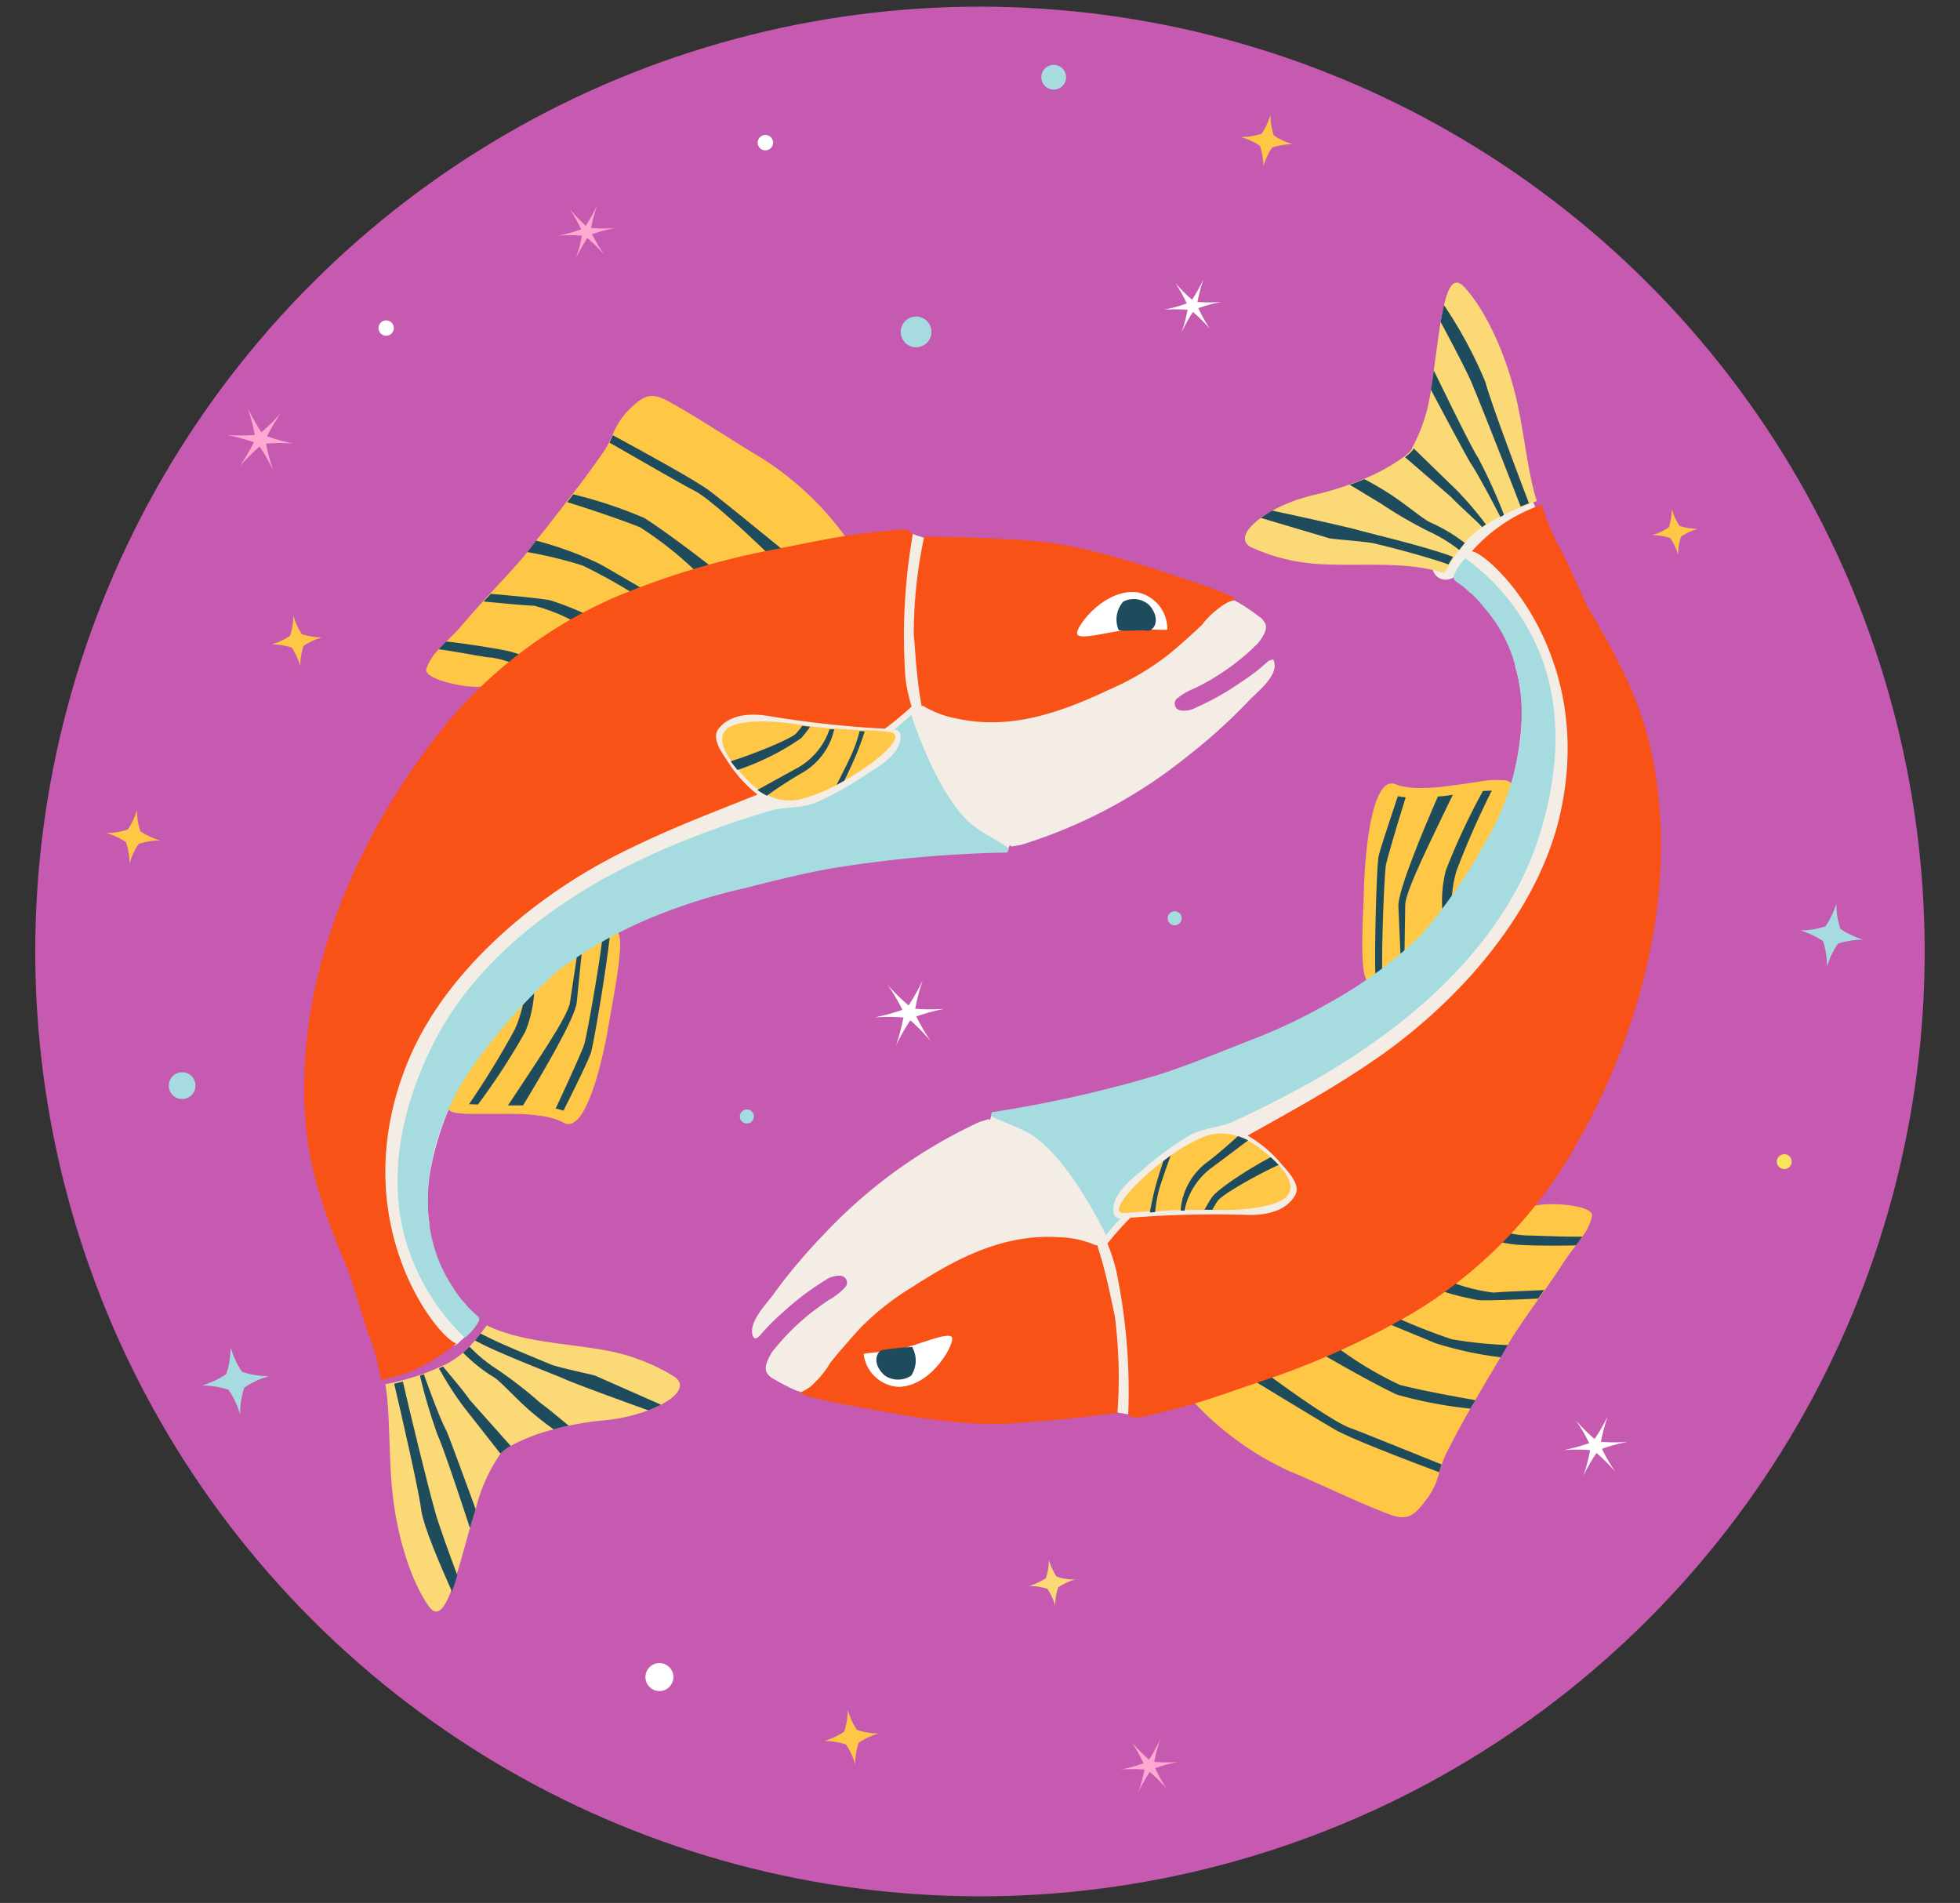 <svg id="Layer_1" data-name="Layer 1" xmlns="http://www.w3.org/2000/svg" viewBox="0 0 171 166"><rect x="0" y="0" width="171" height="166" fill="#333333" stroke="none"/><defs><style>.cls-1{fill:#fae45c;}.cls-1,.cls-4,.cls-5,.cls-6,.cls-7,.cls-9{fill-rule:evenodd;}.cls-2{fill:#c65ab1;}.cls-3{fill:#f4ede5;}.cls-14,.cls-4{fill:#a6dce0;}.cls-10,.cls-5{fill:#ffc746;}.cls-6{fill:#ffa9d2;}.cls-7,.cls-8{fill:#fff;}.cls-12,.cls-9{fill:#fcd977;}.cls-11{fill:#1f4c5d;}.cls-13{fill:#f95216;}</style></defs><title>Zodiac signs</title><path class="cls-1" d="M13.42,61.81a1.08,1.08,0,1,1,.93-1.22A1.09,1.09,0,0,1,13.42,61.81Z"/><circle class="cls-2" cx="85.5" cy="83" r="82.42" transform="translate(-33.65 84.77) rotate(-45)"/><path class="cls-3" d="M133.78,43.88a.93.93,0,0,0-1.24-.32,22,22,0,0,0-4.09,2.25,10.49,10.49,0,0,0-1.61,1.44,10.71,10.71,0,0,0-.71.92l-.09.15H126a1.11,1.11,0,0,0-1,1.38,1.17,1.17,0,0,0,1.53.8c.57-.18.8-.69,1.1-1.16a5.62,5.62,0,0,1,.83-1.06,16.21,16.21,0,0,1,5.09-3.15A.91.91,0,0,0,133.78,43.88Z"/><path class="cls-3" d="M43.41,117.94a14.81,14.81,0,0,1-6.36,3.91.76.76,0,0,0-.85.23l-.2.21a1,1,0,0,0,.86,1.61,16.57,16.57,0,0,0,7.8-4.6C45.48,118.44,44.23,117.08,43.41,117.94Z"/><path class="cls-4" d="M92.05,7.81A1.08,1.08,0,1,1,93,6.59,1.08,1.08,0,0,1,92.05,7.81Z"/><path class="cls-5" d="M25.31,55.46a5.54,5.54,0,0,0,.28-1.76,5.52,5.52,0,0,0,.75,1.62,5.49,5.49,0,0,0,1.75.28,5.49,5.49,0,0,0-1.61.75,5.54,5.54,0,0,0-.28,1.76,5.8,5.8,0,0,0-.75-1.62,5.58,5.58,0,0,0-1.76-.28,5.52,5.52,0,0,0,1.62-.75Z"/><path class="cls-6" d="M51.1,19.7a14.42,14.42,0,0,0,1-1.81,15.28,15.28,0,0,0-.53,2,14.38,14.38,0,0,0,2.08,0,15.38,15.38,0,0,0-2,.54,15.05,15.05,0,0,0,1.06,1.79,13.93,13.93,0,0,0-1.47-1.46,13.61,13.61,0,0,0-1,1.8,12.76,12.76,0,0,0,.53-2,12.85,12.85,0,0,0-2.07,0,13.5,13.5,0,0,0,2-.55,13.87,13.87,0,0,0-1-1.79A15.66,15.66,0,0,0,51.1,19.7Z"/><path class="cls-6" d="M100.24,153.51a14,14,0,0,0,1-1.81,14.31,14.31,0,0,0-.54,2,14.39,14.39,0,0,0,2.08,0,15.06,15.06,0,0,0-2,.54,13.2,13.2,0,0,0,1,1.79,13.93,13.93,0,0,0-1.47-1.46,13.61,13.61,0,0,0-1,1.8,14.7,14.7,0,0,0,.54-2,13,13,0,0,0-2.08,0,14.5,14.5,0,0,0,2-.55,13.87,13.87,0,0,0-1-1.79,15.66,15.66,0,0,0,1.47,1.47Z"/><path class="cls-7" d="M104,26.15a13.66,13.66,0,0,0,1-1.81,15.7,15.7,0,0,0-.53,2,14.38,14.38,0,0,0,2.08,0,14.59,14.59,0,0,0-2,.54,12.59,12.59,0,0,0,1,1.79,15.07,15.07,0,0,0-1.47-1.46,13.29,13.29,0,0,0-1,1.81,13.07,13.07,0,0,0,.53-2,14.23,14.23,0,0,0-2.07,0,13.12,13.12,0,0,0,2-.55,13.33,13.33,0,0,0-1-1.78A15.07,15.07,0,0,0,104,26.15Z"/><path class="cls-7" d="M79.25,87.74a17.1,17.1,0,0,0,1.25-2.23A18.72,18.72,0,0,0,79.85,88a16.45,16.45,0,0,0,2.56,0,17.32,17.32,0,0,0-2.47.67,16.06,16.06,0,0,0,1.3,2.2A18.05,18.05,0,0,0,79.42,89a18,18,0,0,0-1.26,2.23,17.76,17.76,0,0,0,.66-2.47,16.45,16.45,0,0,0-2.56,0,17.32,17.32,0,0,0,2.47-.67,17.26,17.26,0,0,0-1.3-2.2,16.07,16.07,0,0,0,1.82,1.8Z"/><circle class="cls-8" cx="33.69" cy="28.62" r="0.67"/><path class="cls-7" d="M66.86,13.11a.67.67,0,1,1,.58-.76A.67.67,0,0,1,66.86,13.11Z"/><path class="cls-4" d="M80.11,30.28a1.34,1.34,0,1,1,1.14-1.52A1.34,1.34,0,0,1,80.11,30.28Z"/><path class="cls-4" d="M19.74,119.86a7.33,7.33,0,0,0,.38-2.33,7.47,7.47,0,0,0,1,2.14,7.37,7.37,0,0,0,2.33.38,7.39,7.39,0,0,0-2.14,1,7.6,7.6,0,0,0-.37,2.33,7.28,7.28,0,0,0-1-2.14,7.37,7.37,0,0,0-2.33-.38,7.39,7.39,0,0,0,2.14-1Z"/><path class="cls-5" d="M145.6,46a5.24,5.24,0,0,0,.25-1.6,5.36,5.36,0,0,0,.68,1.48,5.29,5.29,0,0,0,1.6.25,5.32,5.32,0,0,0-1.47.68,5.29,5.29,0,0,0-.25,1.6,5.32,5.32,0,0,0-.68-1.47,5.05,5.05,0,0,0-1.6-.26A5,5,0,0,0,145.6,46Z"/><path class="cls-9" d="M91.25,137.67a5.05,5.05,0,0,0,.26-1.6,5,5,0,0,0,.68,1.47,5.24,5.24,0,0,0,1.6.25,5.19,5.19,0,0,0-1.47.68,5.05,5.05,0,0,0-.26,1.6,5,5,0,0,0-.68-1.47,5.29,5.29,0,0,0-1.6-.25,5.32,5.32,0,0,0,1.47-.68Z"/><path class="cls-5" d="M129.66,110a6,6,0,0,0,.3-1.9,6.12,6.12,0,0,0,.81,1.75,6,6,0,0,0,1.9.31,6,6,0,0,0-1.75.8,6.26,6.26,0,0,0-.3,1.9,6,6,0,0,0-.81-1.74,6,6,0,0,0-1.9-.31,6.12,6.12,0,0,0,1.75-.81Z"/><path class="cls-5" d="M73.65,151.06a6,6,0,0,0,.31-1.9,6.12,6.12,0,0,0,.81,1.75,6,6,0,0,0,1.9.31,6,6,0,0,0-1.75.8,6,6,0,0,0-.31,1.9,5.89,5.89,0,0,0-.8-1.74,6,6,0,0,0-1.9-.31,6,6,0,0,0,1.74-.81Z"/><path class="cls-7" d="M139.12,125.53a15.78,15.78,0,0,0,1.15-2,16.61,16.61,0,0,0-.6,2.25,16.29,16.29,0,0,0,2.33,0,14.33,14.33,0,0,0-2.24.61,15.86,15.86,0,0,0,1.17,2,15.59,15.59,0,0,0-1.64-1.64,14.3,14.3,0,0,0-1.15,2,15.26,15.26,0,0,0,.59-2.25,14.69,14.69,0,0,0-2.32,0,15.62,15.62,0,0,0,2.24-.61,14.37,14.37,0,0,0-1.18-2,16.35,16.35,0,0,0,1.65,1.64Z"/><path class="cls-4" d="M65.24,98a.61.61,0,0,1-.16-1.21A.61.61,0,1,1,65.24,98Z"/><path class="cls-4" d="M102.57,80.71a.61.61,0,1,1-.17-1.21.61.61,0,0,1,.17,1.21Z"/><path class="cls-7" d="M102.89,105.46a1.22,1.22,0,1,1,1-1.38A1.22,1.22,0,0,1,102.89,105.46Z"/><path class="cls-7" d="M57.74,147.5a1.22,1.22,0,1,1,1-1.38A1.23,1.23,0,0,1,57.74,147.5Z"/><path class="cls-1" d="M95.2,109a.68.68,0,1,1,.59-.77A.68.68,0,0,1,95.2,109Z"/><path class="cls-7" d="M138.55,62.52a2.79,2.79,0,0,0,.14-.88,2.8,2.8,0,0,0,.38.81,2.75,2.75,0,0,0,.88.14,3,3,0,0,0-.81.37,2.79,2.79,0,0,0-.14.88,2.65,2.65,0,0,0-.38-.8,2.81,2.81,0,0,0-.88-.15,2.72,2.72,0,0,0,.81-.37Z"/><path class="cls-3" d="M79.57,46.57l2.17.72,7.58,7.22,2.88,4,9-2.53,4.69-3.61h1.8l.9.55-2,3.79-6.14,5-8.3,6.13-3.24,4-1.09,2.53s-8.66-1.45-8.66-1.81-2.89-10.82-2.89-10.82L74.16,51.62Z"/><path class="cls-3" d="M78.13,60.64c-.72.37-7.58-1.08-7.58-1.08l-13,2.89-5.78,9S37.35,82.3,37.35,82.66,33,91.68,32.3,92s-1.45,13.71-1.45,13.71l6.5,12.64,2.53-1.09,1-.93.08-2-.06-.15-.4-.54,0,0a6.18,6.18,0,0,1-2.06-3.11,8.56,8.56,0,0,1-1-3.92,13.74,13.74,0,0,1,0-3.85,25.65,25.65,0,0,1,3.4-9.29,18.4,18.4,0,0,1,3.8-6.14,1.54,1.54,0,0,1,1.3-.51l.41-.45c2.34-3.06,5.28-6,9-7.29l11.84-8.35,12.12,1.43Z"/><path class="cls-1" d="M67.45,58.5a.75.75,0,0,1-.85-.64.77.77,0,0,1,.65-.85.75.75,0,0,1,.85.64A.77.77,0,0,1,67.45,58.5Z"/><path class="cls-10" d="M53.12,89.31c-.82,4.83-2.31,9.55-3.94,8.63a4.39,4.39,0,0,0-.82-.34c-.22-.07-.45-.13-.68-.18a17.11,17.11,0,0,0-2.86-.25c-.44,0-.88,0-1.31,0-1,0-1.88,0-2.62,0h-.07a6.76,6.76,0,0,1-.69-.05H40c-.71-.09-1.07-.31-.85-.78a35.52,35.52,0,0,1,2.66-4.66c.92-1.23,1.89-2.47,2.88-3.63.3-.36.61-.7.92-1,.09-.11.19-.21.29-.31.26-.28.52-.54.79-.8s.66-.61,1-.89a20.34,20.34,0,0,1,1.63-1.22l.4-.27c.62-.41,1.23-.79,1.79-1.12l.63-.38,1.25-.74C54.89,80.33,53.64,86.24,53.12,89.31Z"/><path class="cls-11" d="M41.7,96.35A58.93,58.93,0,0,0,45.83,90a11,11,0,0,0,.79-3.69l-.93,1a11.54,11.54,0,0,1-.77,2.48,74.29,74.29,0,0,1-4,6.53Z"/><path class="cls-11" d="M50.78,82.84l-.46,4.59c-.14,1.38-3,6.22-4.69,9l-1.31,0c2.14-3.27,5.29-7.81,5.41-9l.64-4.26Z"/><path class="cls-11" d="M53.23,81.38c-.25,2.68-1.39,9.45-1.66,10.4-.17.59-1.38,3.06-2.41,5.11a6.08,6.08,0,0,0-.68-.19C49.63,94.23,50.87,91.52,51,91c.22-.8,1.25-6.49,1.56-9.22Z"/><path class="cls-12" d="M57.67,122.54a10.53,10.53,0,0,1-1.11.49,15.12,15.12,0,0,1-3.83.87,24.82,24.82,0,0,0-3.1.47c-.46.09-.9.2-1.32.32a16.41,16.41,0,0,0-3.72,1.42,3.64,3.64,0,0,0-.83.6l-.07.07a14.36,14.36,0,0,0-2.19,4.88L41,133.3v0c-.4,1.41-.77,2.84-1.15,4-.16.52-.31,1-.47,1.42-.61,1.62-1.23,2.41-1.94,1.44-1.34-1.83-2.81-5.7-3.24-10.36-.29-3-.16-6.58-.58-9.05l.72-.15.76-.19c.49-.13,1-.29,1.53-.46l.34-.12c.46-.17.92-.36,1.35-.56l.35-.17.06,0A8,8,0,0,0,40.4,118c.19-.17.37-.34.56-.53s.32-.35.48-.54l.49-.6.54-.71c3.08,1.5,7.11,1.55,10.64,2.23a17.1,17.1,0,0,1,5.75,2.26C59.85,120.82,59.14,121.77,57.67,122.54Z"/><path class="cls-11" d="M38,132c.31,1.1,1.16,3.44,1.9,5.42-.16.52-.31,1-.47,1.42-1-2.27-2.49-5.66-2.68-7.13-.24-1.85-1.84-8.8-2.36-11l.76-.19C35.64,122.69,37.38,129.88,38,132Z"/><path class="cls-11" d="M41.5,131.66,41,133.3c-.9-2.75-2.38-7.18-2.8-8.06A47.52,47.52,0,0,1,36.64,120l.34-.12c.47,1.32,1.4,3.88,2,5C39.33,125.74,40.59,129.16,41.5,131.66Z"/><path class="cls-11" d="M41,122.14l3.56,4a3.64,3.64,0,0,0-.83.6l-.07.07-3.29-4.19a30.41,30.41,0,0,1-2.07-3.25l.35-.17C39.38,120.11,40.42,121.29,41,122.14Z"/><path class="cls-11" d="M49.63,124.37c-.46.09-.9.2-1.32.32-.52-.36-1.09-.8-1.73-1.33-1.49-1.23-2.92-2.91-3.56-3.26A14.06,14.06,0,0,1,40.4,118c.19-.17.37-.34.56-.53a13,13,0,0,0,2.44,2,38.25,38.25,0,0,1,3.79,2.95C48,123,48.88,123.78,49.63,124.37Z"/><path class="cls-11" d="M57.67,122.54a10.53,10.53,0,0,1-1.11.49c-2.37-.85-6.34-2.3-7.33-2.74-.28-.13-.82-.34-1.49-.61-1.36-.55-3.21-1.29-4.79-2-.62-.29-1.11-.53-1.51-.75l.49-.6c.37.19.83.42,1.41.69,1.55.71,3.37,1.44,4.7,2,.68.28,3.63.88,3.92,1Z"/><path class="cls-10" d="M74.09,47.29c-1.41.2-3.21.13-4.61.41a10.6,10.6,0,0,0-1.14.29c-.42.12-.85.25-1.27.35l-.37.08c-1.75.34-3.21.68-4.57,1.07q-.69.19-1.35.42c-1.41.46-2.78,1-4.34,1.67l-.88.39-.1,0c-1.21.54-2.5,1.16-3.8,1.84l-1.14.61c-1.61.87-3.21,1.83-4.7,2.82l-.94.64a9,9,0,0,0-2.33,1.84c-.59.61-5.63-.31-5.36-1.36a4.51,4.51,0,0,1,1.14-1.76c.21-.23.43-.46.65-.68.45-.44.88-.86,1.18-1.21.51-.62,1.25-1.43,2-2.28l.62-.67c1.12-1.2,2.26-2.43,3-3.31l.25-.33.77-1c1-1.23,1.83-2.31,2.69-3.43.18-.22.35-.45.52-.68.8-1,1.62-2.14,2.53-3.42a7.46,7.46,0,0,0,.63-1.07l.3-.64a6.49,6.49,0,0,1,1.27-2C56,34.63,56.65,34.09,58.3,35c2.79,1.54,5.45,3.35,8.21,5A26.53,26.53,0,0,1,74.09,47.29Z"/><path class="cls-11" d="M68.34,48c-.42.12-.85.25-1.27.35-1.95-1.87-5.22-4.91-6.48-5.54-.84-.42-4.65-2.6-7.42-4.2l.3-.64c3,1.63,7.26,3.95,8.51,4.9C62.94,43.6,66.45,46.45,68.34,48Z"/><path class="cls-11" d="M62.13,49.49q-.69.19-1.35.42A31.52,31.52,0,0,0,55.85,46c-1.7-.68-4.18-1.51-6.36-2.2.18-.22.35-.45.52-.68a39.44,39.44,0,0,1,6.21,2.07C57.93,46.28,60.34,48.1,62.13,49.49Z"/><path class="cls-11" d="M56.44,51.58l-.88.39a46.9,46.9,0,0,0-4.74-2.64A37.23,37.23,0,0,0,46,48.16l.77-1a30.77,30.77,0,0,1,5.48,2C53,49.56,54.75,50.6,56.44,51.58Z"/><path class="cls-11" d="M51.66,53.85l-1.14.61a15.74,15.74,0,0,0-3.91-1.62c-.6,0-2.42-.18-4.41-.37l.62-.67c2.36.21,4.56.43,5.23.58A26,26,0,0,1,51.66,53.85Z"/><path class="cls-11" d="M45.82,57.28l-.94.64a9.39,9.39,0,0,0-2-.56c-.56,0-2.77-.48-4.6-.72.21-.23.43-.46.65-.68,2.19.24,4.78.69,5.39.83A10.6,10.6,0,0,1,45.82,57.28Z"/><path class="cls-3" d="M111.09,57.54s-.2,0-.44.13a16.82,16.82,0,0,1-2.4,1.85,22.77,22.77,0,0,1-3.94,2.22,2.12,2.12,0,0,1-1.39.22.6.6,0,0,1-.26-1,5.74,5.74,0,0,1,1.55-.91c.69-.34,1.37-.7,2-1.11a19.64,19.64,0,0,0,3.54-2.83c.42-.52.83-1.15.66-1.66a1.49,1.49,0,0,0-.59-.68A14.38,14.38,0,0,0,108,52.55c-.24-.12-2,2.49-2.23,2.72C102.27,59.4,97.05,61.3,92,63a16.44,16.44,0,0,1-5.26.82,12.9,12.9,0,0,1-6.44-1.48,15.92,15.92,0,0,0,4.54,8.64,36.79,36.79,0,0,0,3.41,2.86l.8-.13a43.38,43.38,0,0,0,14.66-7.83A47.48,47.48,0,0,0,109,61.08c.62-.65,2.51-2.11,2.17-3.3A1.22,1.22,0,0,0,111.09,57.54Z"/><path class="cls-13" d="M104.87,54.51l.18-.24A8,8,0,0,1,106.41,53a3.24,3.24,0,0,1,1.28-.65.16.16,0,0,0,0-.14,3.31,3.31,0,0,0-1-.5c-.52-.23-1-.42-1.58-.61-1-.35-2-.66-3-1-3.75-1.27-8.51-2.71-12.34-2.95-2.57-.16-5.76-.33-9.14-.33a41.11,41.11,0,0,0-.91,8.49c.14,1.45.22,3.71.67,6.17a.52.52,0,0,0,0,.11.3.3,0,0,1,.17,0,8.85,8.85,0,0,0,3,1.11c4.72,1,9.08-.59,13.3-2.58a23.57,23.57,0,0,0,5.06-3c1-.81,1.89-1.63,2.81-2.48Z"/><path class="cls-14" d="M84.61,71.78c-3-2.72-5.11-9.42-5.11-9.42-.48.45-1,.87-1.45,1.27a.56.56,0,0,1,.52.55c.06,1.51-1.76,2.61-2.86,3.29A27.36,27.36,0,0,1,71,70.09c-1.27.45-2.65.27-3.93.67-1.63.5-3.26,1-4.87,1.62a66.78,66.78,0,0,0-9.35,4.17C46.79,79.91,41,84.7,37.83,91c-2.57,5.07-4,11-2.6,16.61a19.22,19.22,0,0,0,5.32,9.08,4.58,4.58,0,0,0,1.16-1.32.5.5,0,0,0,.09-.35.53.53,0,0,0-.21-.28,10.48,10.48,0,0,1-2.14-2.55c-4.14-6.25-1.63-14.82,2.46-20.06a49.15,49.15,0,0,1,6.81-7.49,38.15,38.15,0,0,1,8.89-4.9,49.26,49.26,0,0,1,7.24-2.23c2.71-.69,5.58-1.42,8.33-1.86a107.51,107.51,0,0,1,14.58-1.28C88,74.34,88,74,88,74,87.3,73.45,85.51,72.59,84.61,71.78Z"/><path class="cls-13" d="M79,59.2a51.35,51.35,0,0,1,.61-12.44.26.26,0,0,0,0-.15c-.23-.69-2-.3-2.57-.26-1,.08-2.1.22-3.15.38-2.09.33-4.16.78-6.23,1.18a69.23,69.23,0,0,0-14.08,4.22A40,40,0,0,0,37.27,65.29c-4.91,6.53-10,16.44-10.65,27.08-.46,7.54,1,11.91,3.79,18.56.24.58,1.48,4.89,1.74,5.46a18.28,18.28,0,0,1,1.08,4,14.26,14.26,0,0,0,6.58-3.2c-1.61-.45-9.7-10.48-4.43-24.06,1.54-4,4.42-8.24,9.38-12.51A47,47,0,0,1,55,74c3.8-1.87,7.54-3.26,11.09-4.69a11.27,11.27,0,0,1-2.56-2.82c-.47-.73-1.53-2.06-.82-2.94,1.05-1.3,2.88-1.34,4.4-1.08a91.63,91.63,0,0,0,10.08,1.1,25.07,25.07,0,0,0,2.34-1.94A15,15,0,0,1,79,59.2Z"/><path class="cls-8" d="M101.84,54.92a3.25,3.25,0,0,0-2.63-3.25c-2.82-.34-5.28,2.9-5.24,3.59s3-.23,4.57-.33S101.49,55,101.84,54.92Z"/><path class="cls-10" d="M73.66,68.1l-.68.38a14.5,14.5,0,0,1-3.22,1.26A4.24,4.24,0,0,1,67,69.38a5.38,5.38,0,0,1-.83-.5,5.72,5.72,0,0,1-.88-.75q-.46-.47-.9-1c-.21-.26-.41-.51-.59-.76-.74-1-1.1-2.06-.44-2.73.79-.82,3.66-.86,6.18-.45l.51.08.68.09,1.73.19.37,0,2.17.15.49,0c.74,0,1.45.09,2.12.15C79.22,64.1,76.67,66.41,73.66,68.1Z"/><path class="cls-11" d="M69.9,64.39a22.05,22.05,0,0,1-5.56,2.78c-.21-.26-.41-.51-.59-.76,2.43-.77,5.29-2,5.7-2.42a8.5,8.5,0,0,0,.55-.68l.68.09A12.22,12.22,0,0,1,69.9,64.39Z"/><path class="cls-11" d="M72.78,63.62A5.83,5.83,0,0,1,70,67.41a35,35,0,0,0-3.09,2,5.38,5.38,0,0,1-.83-.5l3.63-2a6.09,6.09,0,0,0,2.66-3.29Z"/><path class="cls-11" d="M75.44,63.81c-.18.56-.44,1.31-.78,2.13-.21.5-.58,1.29-1,2.16l-.68.38c.57-1.12,1.1-2.18,1.36-2.78A12.18,12.18,0,0,0,75,63.77Z"/><path class="cls-11" d="M98,52.48a2,2,0,0,1,2.27.31c1.08,1.23.39,2.32-.21,2.23s-2.26.09-2.47-.07A2.36,2.36,0,0,1,98,52.48Z"/><path class="cls-3" d="M98.53,123.4,96.29,123l-8.48-6.14-3.39-3.55L75.82,117l-4.17,4.21-1.78.24-1-.42,1.46-4,5.4-5.83,7.4-7.19,2.68-4.37L86.58,97s8.78.27,8.82.62,4.32,10.34,4.32,10.34l3.5,9.73Z"/><path class="cls-3" d="M98.08,109.26c.66-.45,7.65.06,7.65.06l12.49-4.61L122.73,95s12.85-12.66,12.8-13,3.08-9.52,3.75-10-.41-13.78-.41-13.78l-8.14-11.64L128.38,48l-.9,1.06.19,2s0,.09.08.14l.47.48.05,0a6.18,6.18,0,0,1,2.45,2.8,8.55,8.55,0,0,1,1.5,3.76,13.42,13.42,0,0,1,.57,3.8,25.6,25.6,0,0,1-2.13,9.67,18.42,18.42,0,0,1-2.93,6.59,1.56,1.56,0,0,1-1.23.69c-.11.16-.22.33-.34.49-1.91,3.35-4.42,6.67-7.89,8.43l-10.61,9.87L95.45,98Z"/><path class="cls-1" d="M108.94,110a.75.75,0,1,1-.52.93A.76.76,0,0,1,108.94,110Z"/><path class="cls-10" d="M119,77.49c.16-4.89,1-9.77,2.74-9.08a3.69,3.69,0,0,0,.87.23,7,7,0,0,0,.7.09,16.64,16.64,0,0,0,2.86-.14l1.3-.17c1-.14,1.86-.29,2.59-.37h.07c.25,0,.49,0,.7,0h.08c.71,0,1.1.17.94.66a34.26,34.26,0,0,1-2,5c-.75,1.34-1.54,2.71-2.37,4-.25.39-.51.77-.77,1.14l-.24.35c-.23.31-.45.61-.68.89s-.57.7-.86,1c-.43.47-.93,1-1.45,1.43l-.37.32c-.55.49-1.11,1-1.62,1.35l-.57.46-1.14.9C118.46,86.63,118.91,80.61,119,77.49Z"/><path class="cls-11" d="M129.38,69a57.44,57.44,0,0,0-3.23,6.91,10.7,10.7,0,0,0-.29,3.75c.27-.36.53-.74.79-1.13a10.77,10.77,0,0,1,.42-2.56,75.46,75.46,0,0,1,3.08-7Z"/><path class="cls-11" d="M122.2,83.59,122,79c0-1.38,2.15-6.56,3.45-9.52.44,0,.87-.1,1.3-.15-1.68,3.53-4.19,8.45-4.15,9.65l-.07,4.31Z"/><path class="cls-11" d="M120,85.37c-.11-2.69.11-9.55.25-10.53.08-.6,1-3.22,1.7-5.38q.33.06.69.09c-.8,2.6-1.66,5.45-1.74,6-.12.83-.37,6.61-.31,9.36Z"/><path class="cls-12" d="M110,45.18a11,11,0,0,1,1-.64,14.78,14.78,0,0,1,3.67-1.37,25.86,25.86,0,0,0,3-.88c.44-.16.87-.32,1.27-.49a16.94,16.94,0,0,0,3.5-1.92,3.91,3.91,0,0,0,.74-.7.35.35,0,0,1,0-.08A14.45,14.45,0,0,0,124.84,34c.09-.55.17-1.12.25-1.69v0c.2-1.46.39-2.91.59-4.16.09-.54.18-1,.29-1.47.38-1.68.89-2.55,1.73-1.69,1.57,1.63,3.54,5.27,4.6,9.83.68,2.93,1,6.51,1.78,8.89l-.69.26c-.24.08-.48.18-.73.28-.47.2-1,.42-1.45.66l-.32.17a13.86,13.86,0,0,0-1.26.73l-.33.22-.05,0a8.15,8.15,0,0,0-1.49,1.36c-.17.2-.33.4-.48.61s-.28.39-.41.6-.27.43-.41.66L126,50c-3.26-1.08-7.27-.59-10.85-.79a16.8,16.8,0,0,1-6-1.47C108.11,47.17,108.68,46.14,110,45.18Z"/><path class="cls-11" d="M128.31,33.2c-.45-1-1.61-3.24-2.62-5.11.09-.54.18-1,.29-1.47a37.93,37.93,0,0,1,3.61,6.7c.48,1.8,3,8.48,3.81,10.59-.24.08-.48.18-.73.28C131.85,42.07,129.16,35.18,128.31,33.2Z"/><path class="cls-11" d="M124.84,34c.09-.55.17-1.12.25-1.69,1.27,2.61,3.32,6.8,3.86,7.61a47.22,47.22,0,0,1,2.27,5l-.32.17c-.65-1.25-1.91-3.66-2.61-4.71C127.79,39.54,126.08,36.33,124.84,34Z"/><path class="cls-11" d="M126.58,43.34l-4-3.46a3.91,3.91,0,0,0,.74-.7.35.35,0,0,1,0-.08l3.82,3.71a31,31,0,0,1,2.5,2.94l-.33.22C128.49,45.13,127.3,44.1,126.58,43.34Z"/><path class="cls-11" d="M117.76,42.29c.44-.16.87-.32,1.27-.49q.84.42,1.89,1.08c1.64,1,3.28,2.49,4,2.75a14.34,14.34,0,0,1,2.88,1.74c-.17.2-.33.4-.48.61a13.72,13.72,0,0,0-2.7-1.64,38.07,38.07,0,0,1-4.14-2.41C119.57,43.39,118.58,42.77,117.76,42.29Z"/><path class="cls-11" d="M110,45.18a11,11,0,0,1,1-.64c2.45.53,6.58,1.43,7.63,1.74l1.55.4c1.42.36,3.36.85,5,1.36.65.2,1.18.38,1.6.54-.14.21-.27.43-.41.66-.39-.14-.88-.31-1.49-.49-1.63-.5-3.53-1-4.92-1.33-.71-.18-3.71-.38-4-.47Z"/><path class="cls-10" d="M103.87,122c1.37-.38,3.17-.56,4.52-1,.35-.12.71-.28,1.08-.44s.82-.37,1.22-.52l.35-.13c1.69-.57,3.09-1.1,4.38-1.67.44-.2.87-.39,1.29-.6,1.33-.64,2.61-1.36,4.07-2.24l.82-.5.09-.06c1.13-.7,2.33-1.48,3.53-2.33l1-.76c1.47-1.08,2.93-2.24,4.28-3.42l.84-.76a9,9,0,0,0,2.06-2.14c.5-.68,5.62-.45,5.5.63a4.58,4.58,0,0,1-.9,1.89c-.17.26-.37.52-.56.76-.38.5-.75,1-1,1.37-.42.68-1.05,1.58-1.71,2.53-.18.24-.35.49-.53.74-.95,1.35-1.91,2.72-2.48,3.68l-.21.36c-.22.36-.43.72-.63,1.06-.8,1.34-1.51,2.54-2.21,3.76-.15.24-.29.49-.43.74-.65,1.14-1.31,2.34-2,3.72a8.31,8.31,0,0,0-.48,1.15c-.08.23-.14.46-.21.68a6.38,6.38,0,0,1-1,2.17c-1.1,1.47-1.64,2.09-3.4,1.41-3-1.15-5.85-2.58-8.8-3.81A26.53,26.53,0,0,1,103.87,122Z"/><path class="cls-11" d="M109.47,120.49c.41-.18.82-.37,1.22-.52,2.18,1.59,5.82,4.17,7.16,4.62.89.31,5,2,7.92,3.16-.08.23-.14.46-.21.68-3.22-1.21-7.73-2.94-9.09-3.72C115.42,124.11,111.55,121.76,109.47,120.49Z"/><path class="cls-11" d="M115.42,118.17c.44-.2.87-.39,1.29-.6a31.39,31.39,0,0,0,5.42,3.24c1.76.45,4.34.94,6.59,1.33-.15.24-.29.49-.43.74a37.66,37.66,0,0,1-6.42-1.22C120,120.78,117.39,119.3,115.42,118.17Z"/><path class="cls-11" d="M120.78,115.33l.82-.5a52.26,52.26,0,0,0,5.06,2,38.57,38.57,0,0,0,4.9.51c-.22.36-.43.72-.63,1.06a31.32,31.32,0,0,1-5.7-1.23Z"/><path class="cls-11" d="M125.22,112.44l1-.76a15.62,15.62,0,0,0,4.09,1.08c.59-.06,2.42-.14,4.42-.22-.18.24-.35.49-.53.74-2.37.11-4.57.19-5.25.13A25.65,25.65,0,0,1,125.22,112.44Z"/><path class="cls-11" d="M130.55,108.26l.84-.76a8.29,8.29,0,0,0,2,.28c.56,0,2.82.12,4.66.1-.17.26-.37.52-.56.76-2.2.06-4.83,0-5.45-.09A11.1,11.1,0,0,1,130.55,108.26Z"/><path class="cls-3" d="M65.83,116.76s.2,0,.41-.19a18.8,18.8,0,0,1,2.13-2.15A23.5,23.5,0,0,1,72,111.68a2.07,2.07,0,0,1,1.35-.39.6.6,0,0,1,.39,1,5.64,5.64,0,0,1-1.41,1.1c-.64.43-1.26.88-1.86,1.37A19.84,19.84,0,0,0,67.32,118c-.34.58-.67,1.25-.43,1.74a1.51,1.51,0,0,0,.68.59,13.71,13.71,0,0,0,2,1c.25.08,1.68-2.74,1.85-3,2.94-4.56,7.86-7.15,12.6-9.46a16.44,16.44,0,0,1,5.1-1.53,12.93,12.93,0,0,1,6.58.61A15.94,15.94,0,0,0,90,100a38,38,0,0,0-3.76-2.37l-.78.24A43.72,43.72,0,0,0,72,107.55,49.25,49.25,0,0,0,67.41,113c-.53.73-2.21,2.43-1.71,3.57A1.27,1.27,0,0,0,65.83,116.76Z"/><path class="cls-13" d="M72.4,118.93l-.15.26a8.42,8.42,0,0,1-1.17,1.42,3.31,3.31,0,0,1-1.18.82.14.14,0,0,0,0,.13,3.43,3.43,0,0,0,1.08.36q.81.22,1.65.39c1,.22,2.09.39,3.13.59,3.89.75,8.8,1.54,12.63,1.26,2.56-.18,5.75-.45,9.1-.9a41.73,41.73,0,0,0-.24-8.53c-.33-1.42-.72-3.65-1.49-6l0-.11a.29.29,0,0,1-.18,0,8.53,8.53,0,0,0-3.15-.69c-4.81-.33-8.92,1.8-12.83,4.34A22.85,22.85,0,0,0,75,115.91c-.84.92-1.66,1.86-2.45,2.83C72.5,118.8,72.46,118.87,72.4,118.93Z"/><path class="cls-14" d="M90.16,99.1c3.33,2.29,6.33,8.65,6.33,8.65.41-.51.83-1,1.26-1.46a.54.54,0,0,1-.58-.47c-.27-1.49,1.38-2.83,2.38-3.65A27.32,27.32,0,0,1,103.86,99c1.19-.63,2.58-.63,3.8-1.19,1.55-.72,3.09-1.47,4.6-2.27A65,65,0,0,0,121,90.1c5.57-4.14,10.66-9.66,13-16.32,1.86-5.36,2.52-11.43.34-16.8a19.13,19.13,0,0,0-6.49-8.28,4.77,4.77,0,0,0-1,1.46.56.56,0,0,0,0,.36.6.6,0,0,0,.25.25A10.24,10.24,0,0,1,129.48,53c5,5.64,3.61,14.46.26,20.2A48.75,48.75,0,0,1,124,81.55a37.56,37.56,0,0,1-8.16,6A48.65,48.65,0,0,1,109,90.78c-2.59,1-5.34,2.16-8,3A107.86,107.86,0,0,1,86.69,97c-.26,0-.21.35-.22.36C87.27,97.8,89.16,98.41,90.16,99.1Z"/><path class="cls-13" d="M97.38,110.81a51.69,51.69,0,0,1,1.06,12.41.36.36,0,0,0,0,.15c.33.65,2.07,0,2.58-.09,1-.22,2.06-.49,3.07-.8,2-.6,4-1.33,6-2a69.9,69.9,0,0,0,13.39-6.07,40.1,40.1,0,0,0,14.42-15.24c4-7.13,7.69-17.63,6.91-28.27-.54-7.53-2.6-11.66-6.24-17.87-.32-.55-2.12-4.66-2.46-5.19a18.34,18.34,0,0,1-1.6-3.81,14.36,14.36,0,0,0-6.1,4.06c1.67.24,11,9.08,7.63,23.25-1,4.13-3.28,8.76-7.62,13.66a47.78,47.78,0,0,1-9.2,7.93c-3.52,2.36-7,4.24-10.37,6.13a11.06,11.06,0,0,1,2.92,2.45c.56.66,1.79,1.84,1.2,2.8-.86,1.43-2.67,1.72-4.21,1.67a92.91,92.91,0,0,0-10.14.25,27.51,27.51,0,0,0-2,2.25A16.31,16.31,0,0,1,97.38,110.81Z"/><path class="cls-8" d="M75.35,118.11a3.25,3.25,0,0,0,3,2.87c2.85,0,4.85-3.58,4.72-4.26s-3,.64-4.49.94S75.69,118,75.35,118.11Z"/><path class="cls-10" d="M101.5,101.27l.63-.46a14.08,14.08,0,0,1,3-1.69,4.23,4.23,0,0,1,2.83,0,5.38,5.38,0,0,1,.89.37,6.2,6.2,0,0,1,1,.63c.35.27.7.55,1,.84a8.8,8.8,0,0,1,.69.67c.88.93,1.36,1.89.81,2.64-.68.92-3.52,1.35-6.07,1.28h-1.2c-.58,0-1.16,0-1.75,0l-.36,0c-.74,0-1.47.08-2.18.13l-.48,0c-.74,0-1.45.1-2.12.13C96.53,106,98.75,103.35,101.5,101.27Z"/><path class="cls-11" d="M105.73,104.45c.44-.66,3-2.38,5.13-3.5a8.8,8.8,0,0,1,.69.67c-2.31,1.08-5,2.65-5.33,3.16-.14.21-.3.48-.45.75h-.68A11.86,11.86,0,0,1,105.73,104.45Z"/><path class="cls-11" d="M103,105.6a5.81,5.81,0,0,1,2.2-4.13c.94-.69,1.93-1.57,2.8-2.36a5.38,5.38,0,0,1,.89.37L105.54,102a6.06,6.06,0,0,0-2.2,3.62Z"/><path class="cls-11" d="M100.32,105.77c.1-.59.26-1.37.48-2.22.14-.53.4-1.36.7-2.28l.63-.46c-.42,1.18-.81,2.3-1,2.93a12.52,12.52,0,0,0-.35,2Z"/><path class="cls-11" d="M79.5,120a2.07,2.07,0,0,1-2.3,0c-1.23-1.08-.69-2.26-.08-2.25a24.55,24.55,0,0,1,2.46-.25A2.4,2.4,0,0,1,79.5,120Z"/><path class="cls-5" d="M11,73.47a6.11,6.11,0,0,1,.3,1.88,5.86,5.86,0,0,1,.8-1.73,5.82,5.82,0,0,1,1.88-.3,6.13,6.13,0,0,1-1.73-.8,5.86,5.86,0,0,1-.3-1.88,6.1,6.1,0,0,1-.8,1.72,5.92,5.92,0,0,1-1.88.31,6,6,0,0,1,1.73.8Z"/><path class="cls-6" d="M22.64,38.93a17.29,17.29,0,0,1,1.2,2.12,17.19,17.19,0,0,1-.63-2.35,15,15,0,0,1,2.44,0,17.52,17.52,0,0,1-2.35-.64A16.08,16.08,0,0,1,24.53,36a16.62,16.62,0,0,1-1.72,1.71,17.29,17.29,0,0,1-1.2-2.12,15.23,15.23,0,0,1,.62,2.35,14.81,14.81,0,0,1-2.43,0,17.52,17.52,0,0,1,2.35.64,17.23,17.23,0,0,1-1.24,2.1,16.79,16.79,0,0,1,1.73-1.72Z"/><path class="cls-4" d="M159.05,82.1a7.08,7.08,0,0,1,.35,2.22,7,7,0,0,1,.95-2,7,7,0,0,1,2.21-.35,7.37,7.37,0,0,1-2-.94,7.08,7.08,0,0,1-.35-2.22,7.24,7.24,0,0,1-.94,2,7.08,7.08,0,0,1-2.22.35,7.24,7.24,0,0,1,2,.94Z"/><path class="cls-5" d="M109.93,12.72a6,6,0,0,1,.29,1.81,5.66,5.66,0,0,1,.77-1.66,5.57,5.57,0,0,1,1.8-.29,5.66,5.66,0,0,1-1.66-.77,5.92,5.92,0,0,1-.29-1.81,5.69,5.69,0,0,1-.77,1.67,5.92,5.92,0,0,1-1.81.29,5.89,5.89,0,0,1,1.67.76Z"/><path class="cls-4" d="M16.05,93.55a1.15,1.15,0,0,0-1.31,1,1.16,1.16,0,1,0,2.3.32A1.15,1.15,0,0,0,16.05,93.55Z"/><path class="cls-1" d="M155.75,100.69a.65.65,0,1,0,.56.73A.65.65,0,0,0,155.75,100.69Z"/></svg>